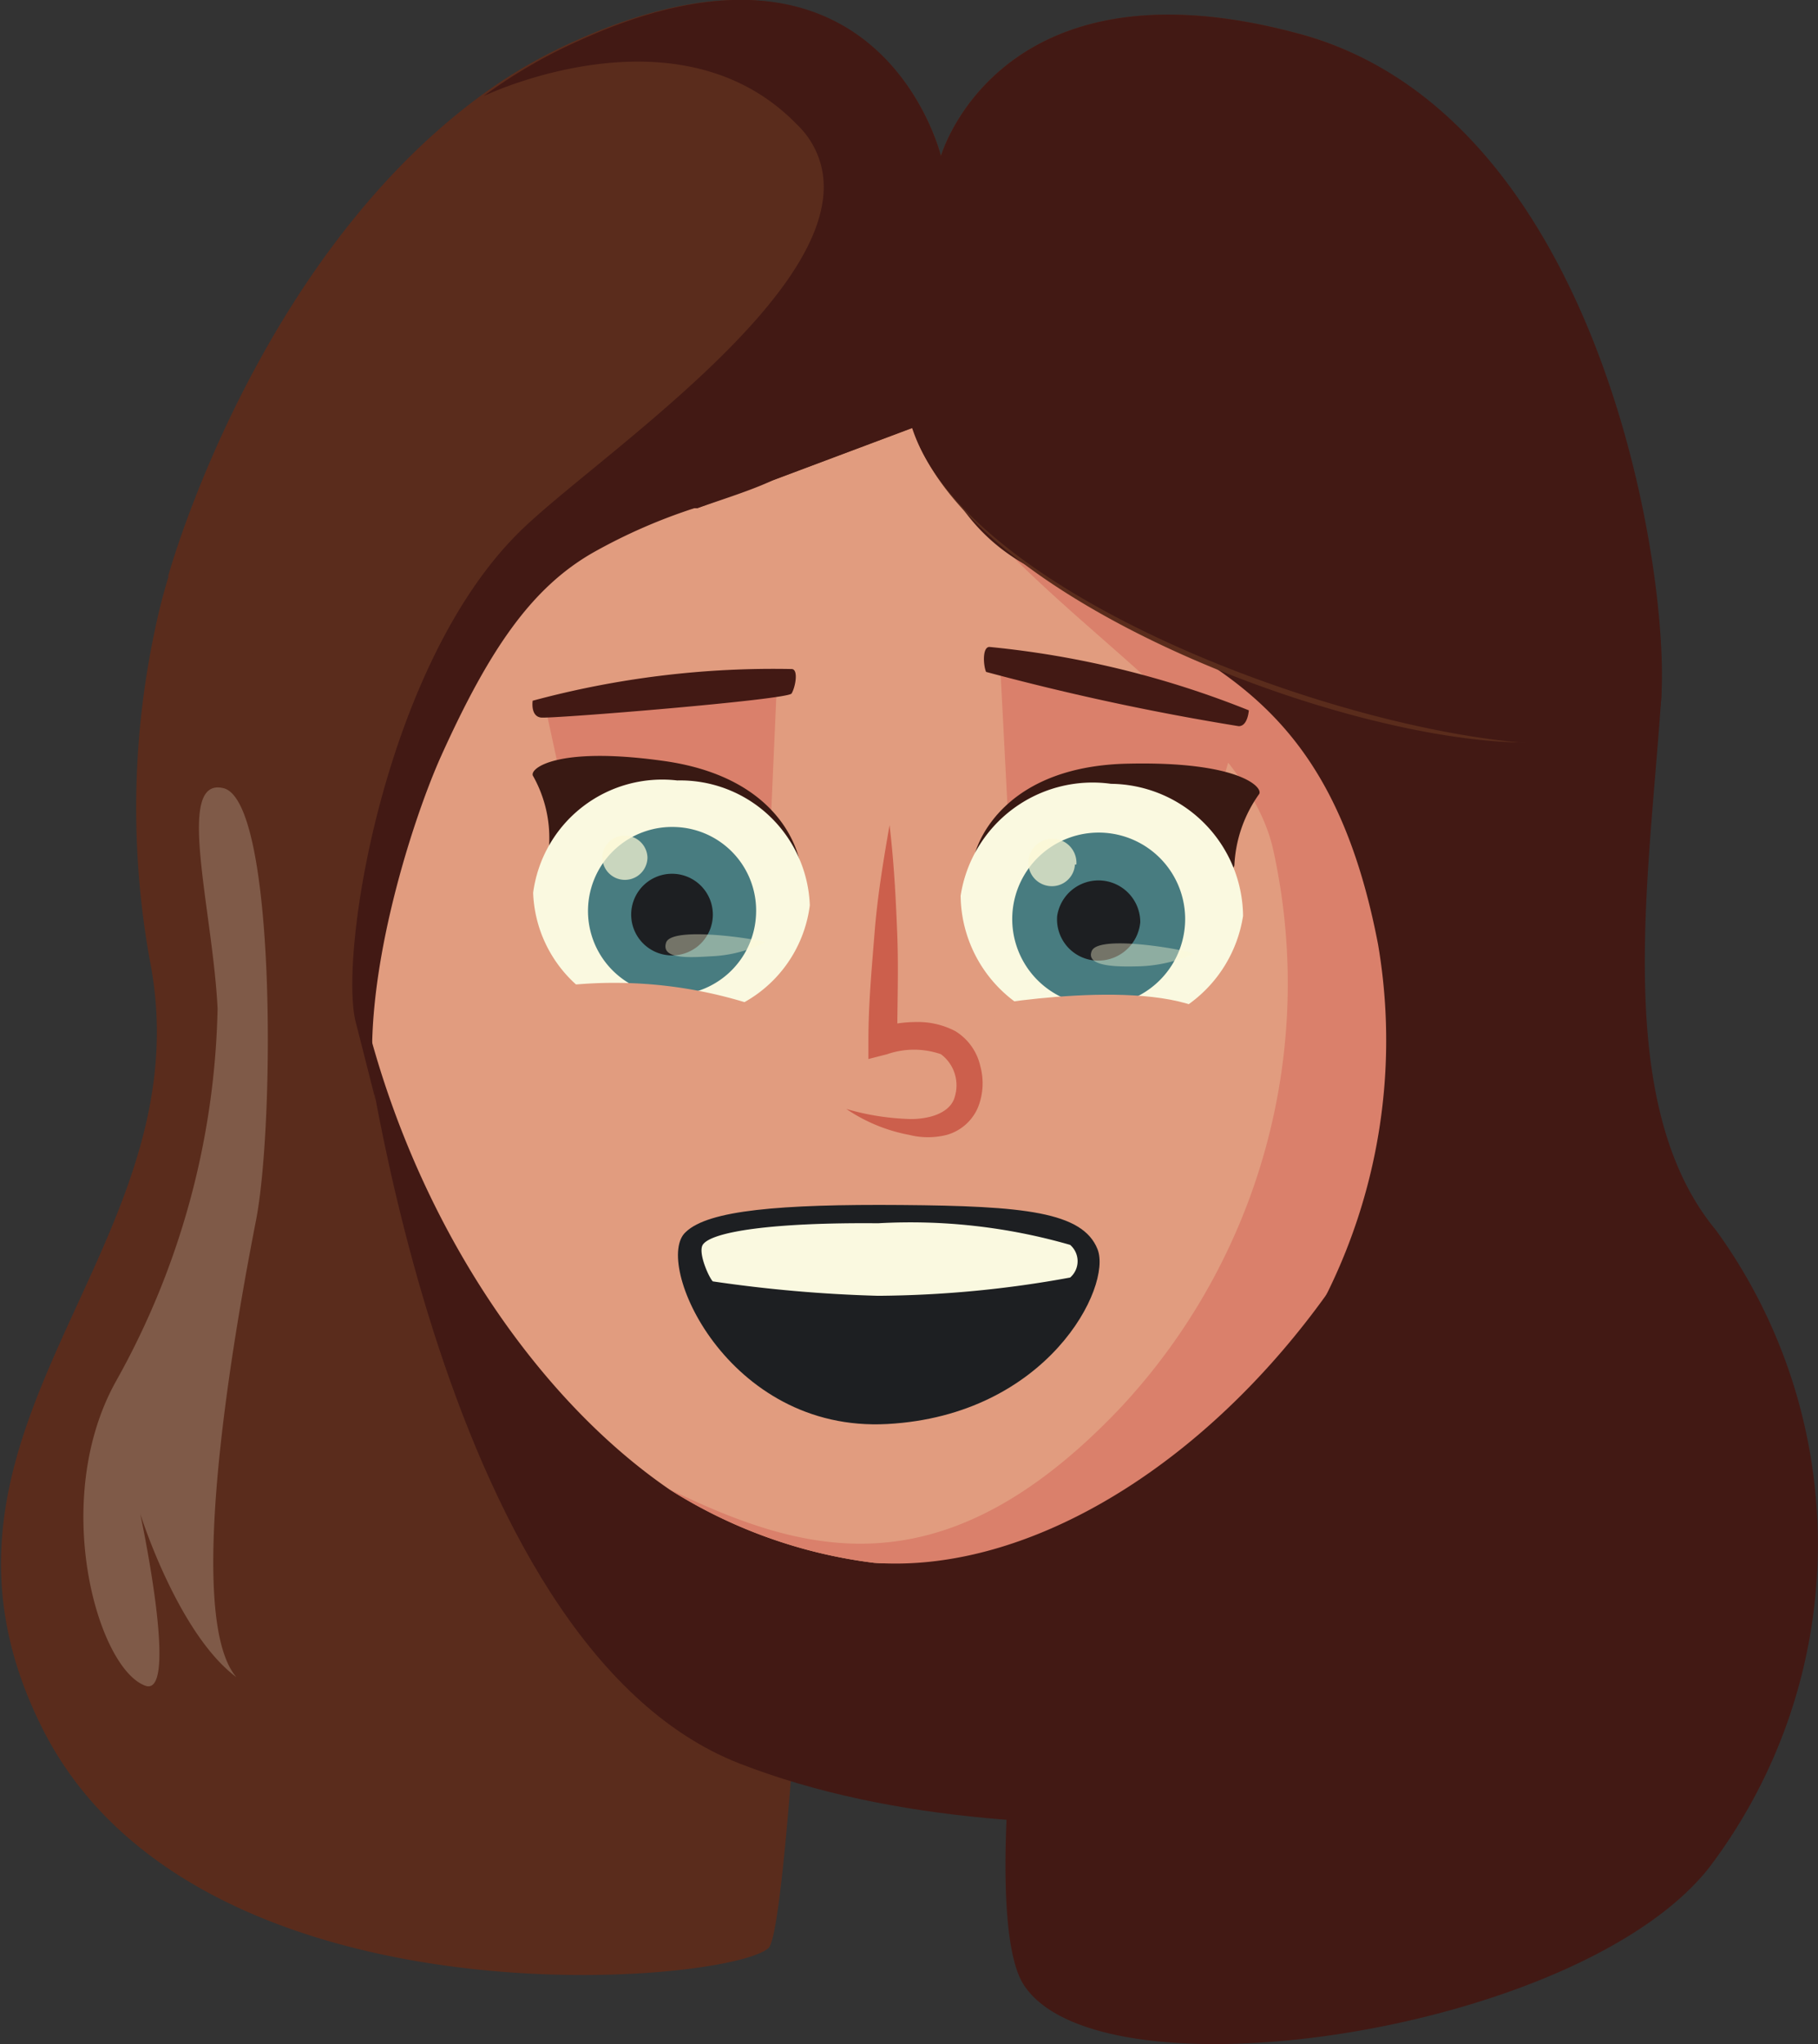<svg xmlns="http://www.w3.org/2000/svg" viewBox="0 0 37.85 42.56"><rect x="0" y="0" width="37.85" height="42.56" fill="#333333" stroke="none"/><defs><style>.cls-1{isolation:isolate;}.cls-2{fill:#5a2c1c;}.cls-3{fill:#421914;}.cls-4{fill:#e19c7f;}.cls-5{fill:#da806b;}.cls-6{fill:#1d1f22;}.cls-7{fill:#391913;}.cls-8{fill:#faf9e0;}.cls-9{fill:#487c80;}.cls-10,.cls-11{fill:#fbf9d6;}.cls-10{opacity:0.72;}.cls-11{opacity:0.39;}.cls-12{fill:#cc5f4c;}.cls-13{fill:#fbf4d9;opacity:0.23;mix-blend-mode:overlay;}</style></defs><g class="cls-1"><g id="Calque_2" ><g id="Calque_1-2"><path class="cls-2" d="M16,40.56c-.84.77-12.11,1.77-15.19-4.72C-2.16,29.67,4.3,26,3.12,20a17.83,17.83,0,0,1,.1-6.86,12.45,12.45,0,0,1,2.41-5.2A10.36,10.36,0,0,1,8.3,5.56l.11-.07a26.45,26.45,0,0,1,2.33-1.27C15.31,2.06,18.1,2.6,18.1,2.6s0,.84-.09,2.27c0,.74-.06,1.64-.09,2.67C17.53,17.67,16.61,40,16,40.56Z"/><path class="cls-3" d="M35.58,38.89c-2.72,3.45-12.68,4.91-14.27,2.43-.79-1.23-.18-6.85.4-8.85a28.93,28.93,0,0,1,1.37-3.71L25.7,17.64l-.16-1.93L25.39,14l-.29-3.57-1-1.33L20,3.8l-.43-.55S23,1.67,27.53,4.36a14.41,14.41,0,0,1,4.18,3.58q.25.34.48.69c.14.21.27.43.39.65.93,1.67,2.13,3.53,2,5.34-.26,3.78-1,8.41,1.15,11A11.14,11.14,0,0,1,35.58,38.89Z"/><path class="cls-3" d="M30.82,37.22s-9,2-15.42-.5S7.45,20.55,7.45,20.55l21.39,10Z"/><path class="cls-4" d="M31.11,17c-.56,9.25-8.49,15.86-12.91,15.54A10.32,10.32,0,0,1,13.92,31h0C10,28.3,6.6,22.09,7.08,15.28,7.53,9,13.93,4.26,19.21,4.53a13.64,13.64,0,0,1,9.13,3.78C30.17,10.24,31.35,13,31.11,17Z"/><path class="cls-5" d="M31.11,17c-.56,9.25-7.5,15.92-12.91,15.54A10.32,10.32,0,0,1,13.92,31c2.79,1.35,5.69,2.22,9.39-1.67a12.94,12.94,0,0,0,3.21-11.58c-.59-2.89-5.37-5.17-7.15-8.3-1.94-3.38-8.49-.13-8.49-.13l.53-1.46,7.76-1,9.17,1.39C30.17,10.24,31.35,13,31.11,17Z"/><path class="cls-6" d="M14.28,25.65c-.7.61.85,4.18,4.19,4s4.69-2.86,4.38-3.64-1.54-.9-4.08-.92S14.75,25.2,14.28,25.65Z"/><path class="cls-3" d="M20.39,3.31c-1.43,1.45-2.3,6.67,1,8.47,3.46,1.91,6.25,2.42,7.3,7.88a11.88,11.88,0,0,1-3.48,10.57l7.18-6.43s.84-9.07.76-9.94S32.28,8.21,32,8.05,20.39,3.31,20.39,3.31Z"/><path class="cls-2" d="M16.68,9.61a2.63,2.63,0,0,1-.59.35c-.45.21-1,.38-1.57.58h-.06a11.53,11.53,0,0,0-2.12.93,8.63,8.63,0,0,0-3.58,4.21,16.56,16.56,0,0,0-1.17,4,17.73,17.73,0,0,0,.14,6.55l-2.08-2.7-1.22-6s.46-2.24.9-4.32l.32-1.49c.2-.93.37-1.66.45-1.88A13,13,0,0,1,6.81,8.4,34.83,34.83,0,0,1,8.76,5C9,4.77,13.7,3.24,13.7,3.24l3.83.27C18.48,5.05,18.31,8.37,16.68,9.61Z"/><polygon class="cls-5" points="16.17 14.34 16.02 17.73 12.01 17.75 11.36 14.75 16.17 14.34"/><path class="cls-3" d="M16.48,13.93c.15,0,.08.38,0,.51s-5,.53-5.22.5-.17-.35-.17-.35A19.24,19.24,0,0,1,16.48,13.93Z"/><path class="cls-7" d="M16.66,18s-.21-1.8-2.87-2.16c-2.24-.31-2.79.18-2.69.32a2.64,2.64,0,0,1,.33,1.48C11.35,18.24,16.66,18,16.66,18Z"/><path class="cls-8" d="M16.86,18.85a2.7,2.7,0,0,1-3,2.34,2.7,2.7,0,0,1-2.76-2.6,2.71,2.71,0,0,1,3-2.34A2.7,2.7,0,0,1,16.86,18.85Z"/><path class="cls-9" d="M15.74,19.05a1.75,1.75,0,1,1-1.67-1.83A1.74,1.74,0,0,1,15.74,19.05Z"/><path class="cls-6" d="M14.84,19a.85.85,0,1,1-1.69-.08.85.85,0,0,1,1.69.08Z"/><path class="cls-10" d="M13.48,17.85a.47.47,0,1,1-.94,0,.46.46,0,0,1,.49-.45A.47.47,0,0,1,13.48,17.85Z"/><path class="cls-11" d="M13.87,19.62c.14-.35,2-.05,2.06,0a2.73,2.73,0,0,1-1.1.29C14.44,19.93,13.74,20,13.87,19.62Z"/><path class="cls-4" d="M16.23,21.12a9.36,9.36,0,0,0-4.55-.59C10.2,21,13.72,21.9,16.23,21.12Z"/><path class="cls-8" d="M14.63,25.92c-.1.17.13.68.21.76a29,29,0,0,0,3.44.3,22.82,22.82,0,0,0,4-.38.45.45,0,0,0,0-.68,12,12,0,0,0-4-.45C16.05,25.45,14.8,25.65,14.63,25.92Z"/><path class="cls-12" d="M18.52,17.18c.09.75.13,1.5.16,2.26s0,1.5,0,2.25l-.39-.29a2.64,2.64,0,0,1,.78-.12,1.67,1.67,0,0,1,.82.19,1.15,1.15,0,0,1,.52.73,1.35,1.35,0,0,1-.05.86,1,1,0,0,1-.65.57,1.6,1.6,0,0,1-.78,0,3.46,3.46,0,0,1-1.31-.54,5.26,5.26,0,0,0,1.34.21c.44,0,.84-.15.92-.47a.81.81,0,0,0-.29-.88,1.71,1.71,0,0,0-1.12,0l-.39.1v-.39c0-.75.07-1.51.13-2.26S18.39,17.93,18.52,17.18Z"/><path class="cls-13" d="M4.65,16.41c1.1.26,1.07,7,.68,9S3.8,33.6,4.92,34.92c-1.22-.91-2-3.4-2-3.4s.82,3.82.11,3.58c-1-.35-2-3.87-.61-6.35A16.53,16.53,0,0,0,4.53,21C4.43,18.94,3.64,16.17,4.65,16.41Z"/><path class="cls-2" d="M33.75,14.56C33.54,17.2,20.52,13.65,19,8.91L16.09,10l-1.57.58h-.06l-3.65.5-5.16.7L3.5,12S5.28,5.48,10,2l0,0a10.58,10.58,0,0,1,2-1.16C18.33-2,19.59,3.25,19.59,3.25S20.8-1,27.07.71,34,11.92,33.75,14.56Z"/><path class="cls-3" d="M34.58,14.62c-.21,2.63-14.06-1-15.59-5.71L16.09,10c-.45.21-1,.38-1.57.58h-.06a11.53,11.53,0,0,0-2.12.93c-1.27.73-2.15,2-3.16,4.24-.61,1.36-1.73,4.83-1.36,7.16,0,0-.41-1.62-.42-1.65-.34-1.48.63-7.44,3.41-10.18,1.51-1.5,6.85-5,6.3-7.57a1.8,1.8,0,0,0-.52-.92C14.21.14,10.37,1.86,10.07,2a10.58,10.58,0,0,1,2-1.16C18.33-2,19.59,3.25,19.59,3.25S20.8-1,27.07.71,34.8,12,34.58,14.62Z"/><polygon class="cls-5" points="25.79 15.12 24.92 18.12 21.03 17.84 20.83 13.98 25.79 15.12"/><path class="cls-3" d="M20.6,13.47c-.15,0-.13.38-.07.52a52.54,52.54,0,0,0,5.26,1.13c.19,0,.21-.33.21-.33A19.59,19.59,0,0,0,20.6,13.47Z"/><path class="cls-7" d="M20.3,17.77s.43-1.82,3.2-1.87c2.33-.05,2.82.51,2.71.64A2.77,2.77,0,0,0,25.7,18C25.7,18.68,20.3,17.77,20.3,17.77Z"/><path class="cls-8" d="M25.88,19.07a2.78,2.78,0,0,1-3.13,2.33A2.78,2.78,0,0,1,20,18.65a2.78,2.78,0,0,1,3.13-2.33A2.78,2.78,0,0,1,25.88,19.07Z"/><path class="cls-9" d="M24.67,19.26A1.8,1.8,0,1,1,23,17.34,1.8,1.8,0,0,1,24.67,19.26Z"/><path class="cls-6" d="M23.74,19.2a.88.88,0,0,1-.93.8.86.86,0,0,1-.8-.93.87.87,0,0,1,1.73.13Z"/><path class="cls-10" d="M22.38,18a.48.48,0,0,1-.52.45.49.49,0,0,1-.45-.52.49.49,0,0,1,1,.07Z"/><path class="cls-11" d="M22.73,19.8c.15-.36,2.09,0,2.12.06a3,3,0,0,1-1.14.26C23.31,20.13,22.59,20.14,22.73,19.8Z"/><path class="cls-4" d="M20.24,21C20.05,21,23.51,20.35,25,21S22.71,22.13,20.24,21Z"/></g></g></g></svg>
